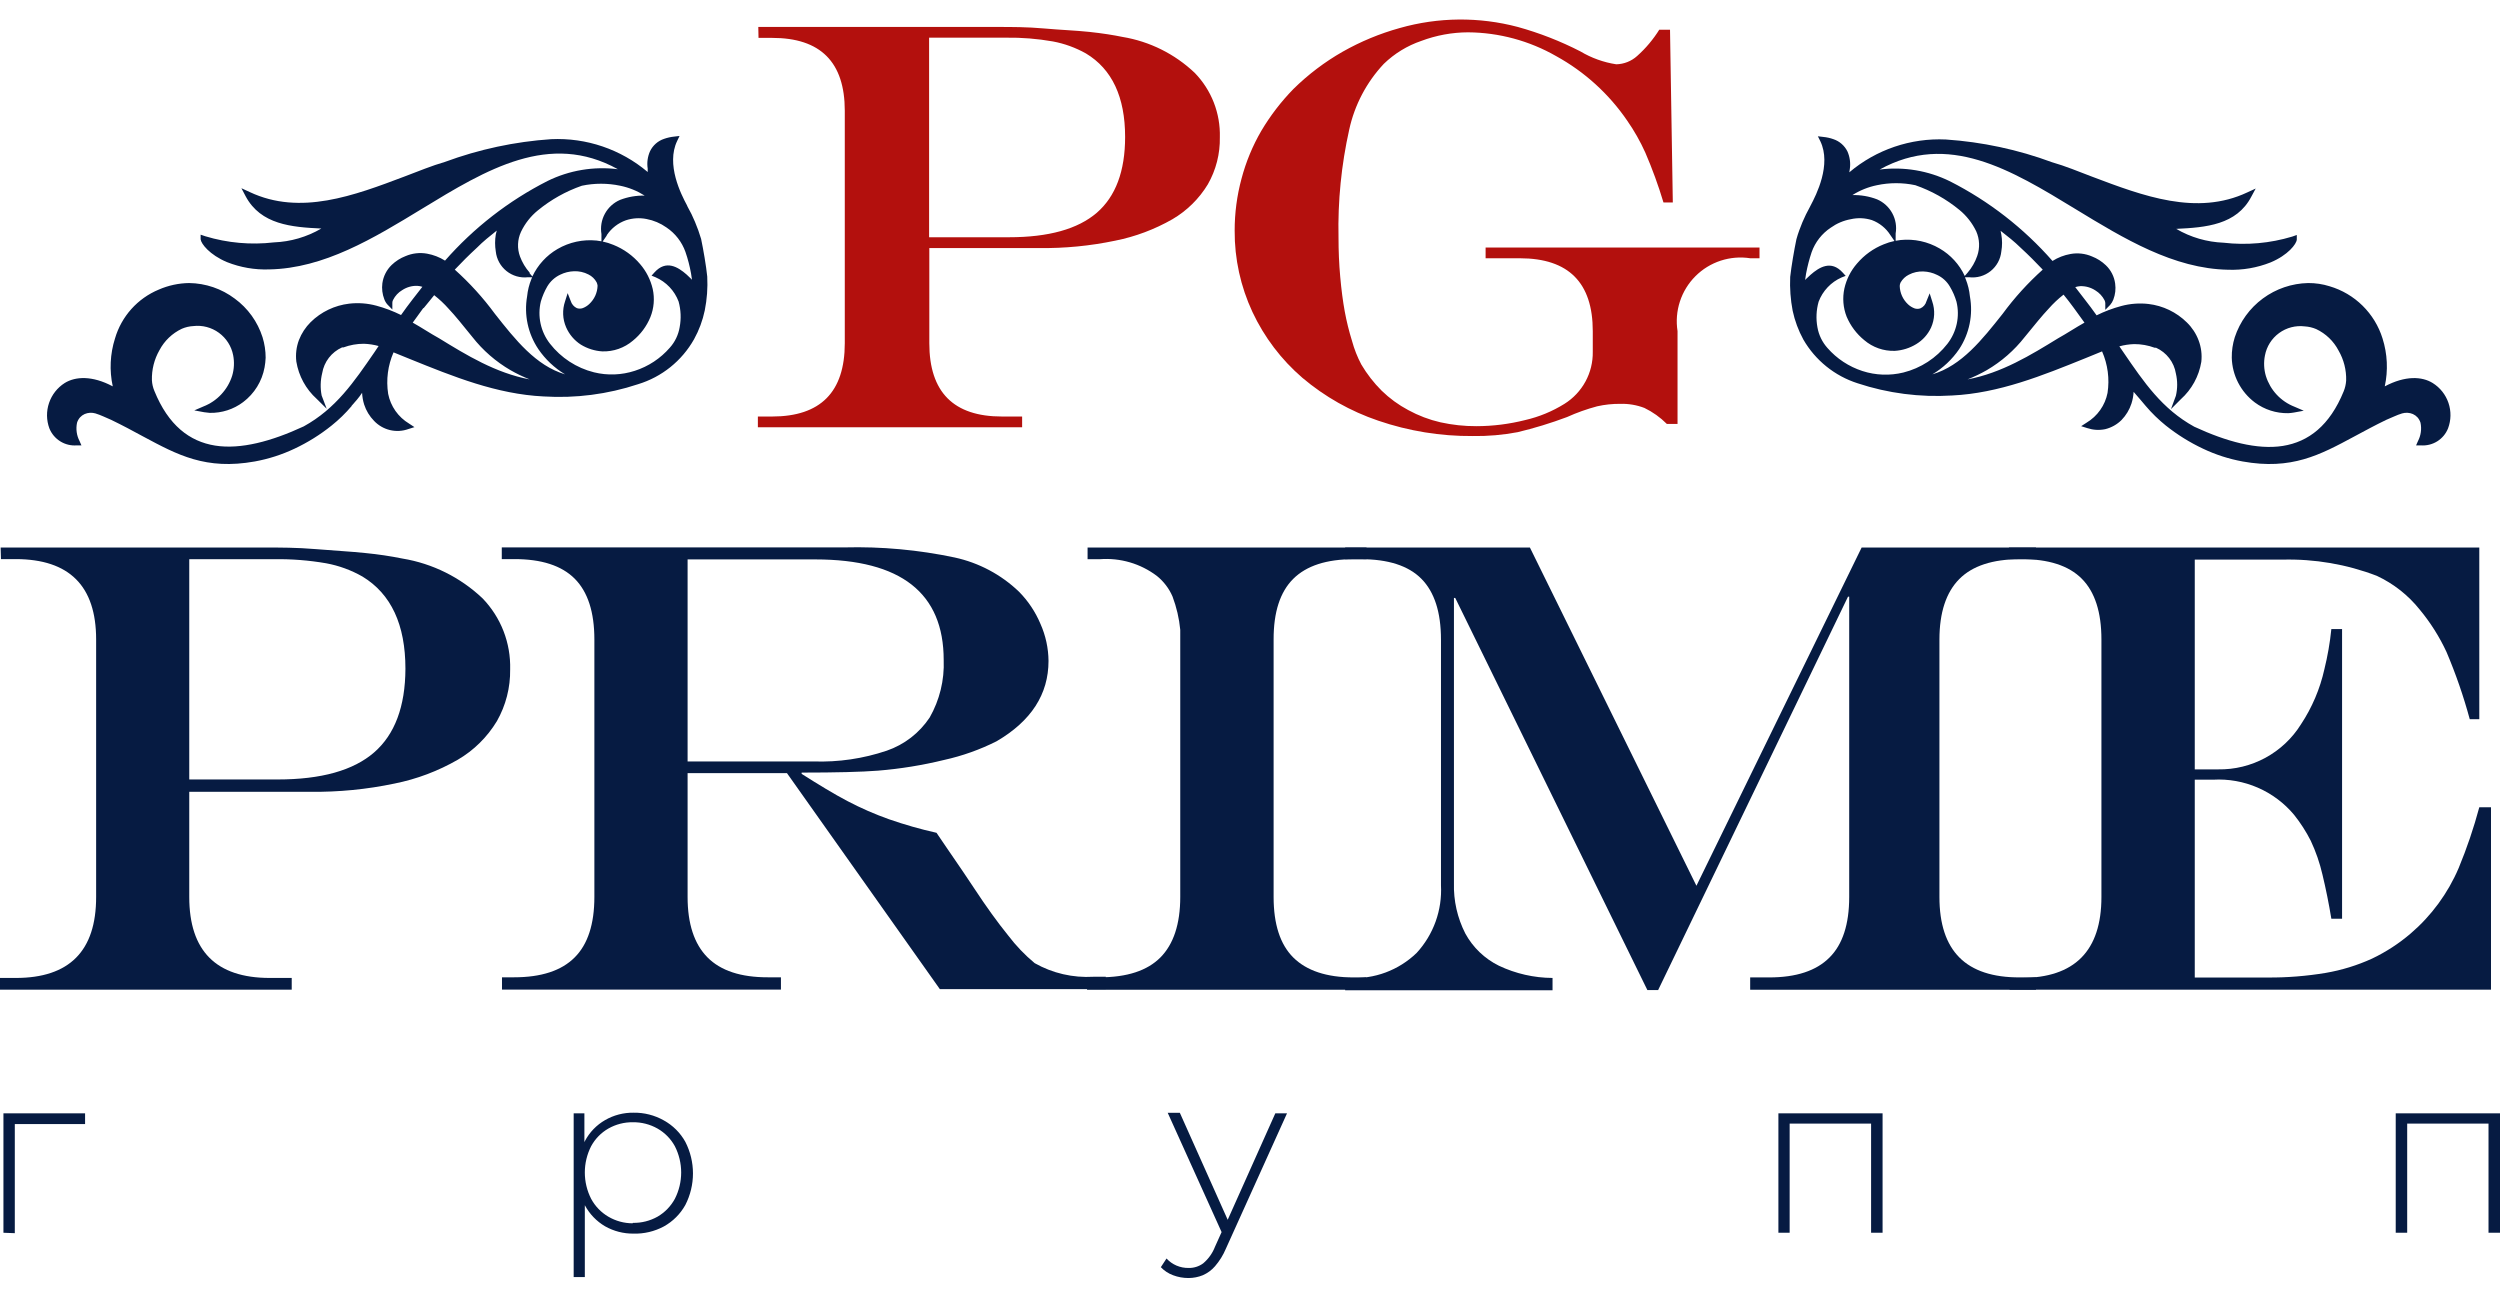 <svg width="128" height="66" viewBox="0 0 128 66" fill="none" xmlns="http://www.w3.org/2000/svg">
<path d="M0.033 28.033H13.546C14.342 28.033 15.194 28.033 16.172 28.115C17.149 28.198 17.973 28.236 18.731 28.318C19.362 28.38 19.989 28.473 20.61 28.599C22.146 28.853 23.571 29.561 24.702 30.631C25.169 31.113 25.535 31.683 25.779 32.309C26.022 32.934 26.138 33.602 26.12 34.273C26.134 35.202 25.899 36.119 25.439 36.926C24.947 37.74 24.26 38.418 23.439 38.898C22.434 39.477 21.341 39.889 20.204 40.117C18.786 40.416 17.34 40.557 15.892 40.541H9.69V45.924C9.69 48.685 11.061 50.067 13.804 50.071H14.936V50.67H0V50.071H0.807C3.554 50.071 4.925 48.689 4.922 45.924V32.74C4.922 30.001 3.55 28.63 0.807 28.626H0.049L0.033 28.033ZM9.69 28.631V39.909H14.211C16.445 39.909 18.092 39.447 19.154 38.525C20.216 37.602 20.751 36.173 20.758 34.24C20.758 31.984 20.026 30.411 18.561 29.521C17.983 29.191 17.354 28.96 16.699 28.84C15.821 28.688 14.931 28.618 14.04 28.631H9.69Z" fill="#061B42"/>
<path d="M40.292 39.584H35.205V45.923C35.205 47.3 35.544 48.331 36.221 49.016C36.899 49.701 37.932 50.041 39.319 50.038H39.984V50.669H25.702V50.038H26.317C27.713 50.038 28.747 49.699 29.421 49.022C30.097 48.351 30.432 47.313 30.432 45.923V32.74C30.432 31.341 30.097 30.305 29.427 29.631C28.756 28.957 27.72 28.622 26.317 28.626H25.691V28.027H43.242C45.134 27.979 47.025 28.152 48.877 28.543C50.117 28.812 51.258 29.418 52.173 30.296C52.641 30.77 53.014 31.329 53.272 31.944C53.538 32.54 53.678 33.185 53.684 33.839C53.684 35.545 52.798 36.917 51.025 37.953C50.173 38.382 49.271 38.703 48.339 38.909C47.226 39.181 46.093 39.365 44.95 39.458C44.097 39.524 42.795 39.557 41.044 39.557V39.623C41.912 40.172 42.692 40.65 43.395 41.018C44.081 41.378 44.791 41.688 45.521 41.947C46.317 42.224 47.127 42.455 47.949 42.639L48.498 43.446L49.295 44.611C49.465 44.874 49.669 45.16 49.894 45.506C50.498 46.425 51.073 47.222 51.618 47.895C52.015 48.418 52.47 48.894 52.975 49.313C53.891 49.831 54.936 50.073 55.986 50.01H56.617V50.642H48.119L40.292 39.584ZM35.205 38.986H41.654C42.926 39.029 44.195 38.843 45.4 38.436C46.299 38.127 47.071 37.531 47.598 36.739C48.109 35.844 48.358 34.824 48.317 33.795C48.317 30.363 46.129 28.646 41.753 28.642H35.205V38.986Z" fill="#061B42"/>
<path d="M55.684 50.038H56.315C57.705 50.038 58.743 49.697 59.413 49.022C60.083 48.346 60.429 47.313 60.429 45.924V32.246C60.373 31.663 60.24 31.091 60.034 30.543C59.857 30.131 59.581 29.769 59.232 29.488C58.397 28.857 57.359 28.552 56.315 28.631H55.684V28.033H69.966V28.631H69.306C67.918 28.631 66.888 28.966 66.214 29.637C65.54 30.307 65.205 31.343 65.209 32.746V45.929C65.209 47.319 65.544 48.357 66.219 49.027C66.895 49.697 67.922 50.044 69.306 50.044H69.938V50.675H55.656L55.684 50.038Z" fill="#061B42"/>
<path d="M68.872 28.033H78.331L86.857 45.352L95.316 28.033H104.242V28.631H103.413C102.023 28.631 100.985 28.972 100.315 29.648C99.645 30.323 99.299 31.356 99.299 32.746V45.929C99.299 47.306 99.639 48.337 100.32 49.022C101.001 49.707 102.032 50.047 103.413 50.044H104.242V50.675H89.609V50.044H90.581C91.965 50.044 92.994 49.705 93.668 49.027C94.344 48.357 94.679 47.319 94.679 45.929V30.549H94.618L84.896 50.692H84.346L74.508 30.614H74.442V45.215C74.417 46.111 74.617 46.999 75.025 47.797C75.414 48.51 76.014 49.086 76.744 49.445C77.602 49.852 78.54 50.066 79.49 50.071V50.703H68.872V50.071H69.097C69.727 50.105 70.357 50.009 70.948 49.789C71.538 49.569 72.077 49.229 72.531 48.791C72.959 48.326 73.29 47.779 73.504 47.184C73.718 46.589 73.811 45.957 73.778 45.325V32.746C73.778 31.347 73.444 30.311 72.778 29.637C72.111 28.963 71.073 28.628 69.663 28.631H68.872V28.033Z" fill="#061B42"/>
<path d="M102.858 28.033H126.94V36.822H126.451C126.133 35.648 125.735 34.497 125.259 33.377C124.898 32.6 124.438 31.873 123.891 31.213C123.302 30.475 122.55 29.883 121.694 29.483C120.149 28.89 118.503 28.609 116.849 28.653H112.372V39.392H113.57C114.415 39.406 115.25 39.201 115.993 38.797C116.737 38.392 117.362 37.803 117.81 37.085C118.378 36.227 118.784 35.272 119.008 34.267C119.175 33.59 119.295 32.902 119.365 32.208H119.914V47.039H119.365C119.237 46.262 119.085 45.508 118.909 44.776C118.771 44.179 118.57 43.599 118.31 43.045C118.072 42.576 117.787 42.133 117.459 41.721C116.956 41.118 116.319 40.641 115.599 40.328C114.879 40.015 114.095 39.875 113.312 39.92H112.372V50.049H116.097C117.094 50.056 118.09 49.977 119.074 49.813C119.893 49.673 120.691 49.427 121.447 49.082C122.16 48.743 122.825 48.31 123.424 47.797C124.492 46.883 125.334 45.734 125.885 44.441C126.304 43.428 126.657 42.39 126.94 41.331H127.539V50.67H102.891L102.858 50.071H103.473C106.22 50.071 107.593 48.689 107.593 45.924V32.74C107.593 31.341 107.258 30.305 106.588 29.631C105.918 28.957 104.88 28.622 103.473 28.626H102.858V28.033Z" fill="#061B42"/>
<path d="M0.176 63.117V57.003H4.356V57.552H0.599L0.758 57.388V63.139L0.176 63.117Z" fill="#061B42"/>
<path d="M29.372 65.385V57.003H29.921V59.003L29.828 60.068L29.943 61.134V65.385H29.372ZM32.437 63.161C31.927 63.167 31.425 63.038 30.981 62.787C30.545 62.532 30.188 62.161 29.948 61.716C29.701 61.202 29.573 60.639 29.573 60.068C29.573 59.498 29.701 58.935 29.948 58.42C30.184 57.972 30.542 57.601 30.981 57.349C31.423 57.094 31.926 56.963 32.437 56.97C32.981 56.961 33.517 57.098 33.991 57.366C34.453 57.622 34.834 58.002 35.09 58.464C35.346 58.964 35.48 59.518 35.48 60.079C35.48 60.641 35.346 61.194 35.09 61.694C34.833 62.156 34.453 62.536 33.991 62.793C33.511 63.051 32.971 63.178 32.426 63.161H32.437ZM32.404 62.611C32.846 62.619 33.282 62.509 33.667 62.293C34.04 62.076 34.346 61.76 34.552 61.381C34.765 60.964 34.876 60.501 34.876 60.032C34.876 59.564 34.765 59.102 34.552 58.684C34.346 58.308 34.039 57.996 33.667 57.783C33.282 57.565 32.846 57.453 32.404 57.459C31.963 57.453 31.529 57.565 31.146 57.783C30.775 57.996 30.471 58.308 30.267 58.684C30.054 59.102 29.943 59.564 29.943 60.032C29.943 60.501 30.054 60.964 30.267 61.381C30.471 61.76 30.775 62.075 31.146 62.293C31.524 62.516 31.954 62.633 32.393 62.633L32.404 62.611Z" fill="#061B42"/>
<path d="M60.852 65.435C60.582 65.436 60.314 65.388 60.062 65.292C59.824 65.205 59.61 65.064 59.435 64.88L59.726 64.435C59.868 64.592 60.043 64.715 60.237 64.798C60.435 64.882 60.648 64.924 60.864 64.919C61.13 64.924 61.391 64.841 61.605 64.682C61.875 64.454 62.082 64.161 62.209 63.831L62.632 62.892L62.709 62.787L65.296 57.003H65.895L62.759 63.946C62.623 64.268 62.437 64.566 62.209 64.831C62.038 65.03 61.824 65.187 61.583 65.292C61.351 65.386 61.103 65.435 60.852 65.435ZM62.616 63.238L59.787 56.976H60.408L62.978 62.721L62.616 63.238Z" fill="#061B42"/>
<path d="M91.054 63.117V57.003H96.388V63.117H95.8V57.355L95.965 57.53H91.471L91.63 57.355V63.117H91.054Z" fill="#061B42"/>
<path d="M122.661 63.117V57.003H128V63.117H127.412V57.355L127.577 57.53H123.084L123.248 57.355V63.117H122.661Z" fill="#061B42"/>
<path d="M84.956 1.523H85.505L85.648 10.367H85.17C84.91 9.5 84.6 8.649 84.242 7.818C83.983 7.241 83.67 6.689 83.308 6.17C82.372 4.803 81.129 3.674 79.677 2.874C78.302 2.086 76.747 1.666 75.162 1.655C74.346 1.658 73.537 1.807 72.772 2.094C72.053 2.339 71.396 2.741 70.85 3.27C69.968 4.21 69.356 5.372 69.081 6.631C68.676 8.446 68.491 10.304 68.532 12.163C68.532 12.839 68.559 13.509 68.62 14.179C68.68 14.849 68.757 15.431 68.85 15.942C68.944 16.453 69.07 16.964 69.224 17.458C69.338 17.878 69.498 18.283 69.702 18.667C69.991 19.154 70.339 19.602 70.74 20.002C71.144 20.396 71.603 20.731 72.102 20.996C72.62 21.279 73.175 21.49 73.75 21.622C74.356 21.756 74.975 21.823 75.596 21.82C76.437 21.819 77.275 21.713 78.09 21.507C78.801 21.343 79.481 21.063 80.1 20.677C80.552 20.395 80.922 20.001 81.177 19.533C81.431 19.066 81.559 18.54 81.55 18.008V16.953C81.55 14.47 80.309 13.227 77.826 13.223H76.063V12.674H90.087V13.223H89.614C89.107 13.144 88.588 13.187 88.099 13.346C87.611 13.506 87.168 13.778 86.805 14.142C86.442 14.505 86.17 14.95 86.011 15.438C85.852 15.926 85.81 16.445 85.89 16.953V21.704H85.341C85.007 21.369 84.619 21.092 84.193 20.886C83.8 20.736 83.382 20.665 82.962 20.677C82.561 20.673 82.161 20.715 81.77 20.804C81.243 20.945 80.729 21.128 80.232 21.353C79.405 21.664 78.559 21.923 77.7 22.128C76.941 22.271 76.17 22.338 75.398 22.325C73.756 22.337 72.124 22.071 70.57 21.54C69.147 21.058 67.827 20.313 66.681 19.343C65.601 18.413 64.731 17.265 64.126 15.975C63.518 14.672 63.206 13.25 63.215 11.812C63.213 10.912 63.331 10.016 63.566 9.147C63.792 8.291 64.132 7.469 64.577 6.703C65.039 5.924 65.592 5.203 66.225 4.555C66.978 3.814 67.823 3.173 68.741 2.649C69.663 2.126 70.647 1.718 71.668 1.435C73.641 0.874 75.728 0.855 77.711 1.38C78.82 1.687 79.895 2.107 80.919 2.633C81.482 2.969 82.105 3.193 82.753 3.292C83.148 3.283 83.526 3.133 83.819 2.869C84.266 2.471 84.653 2.01 84.967 1.501M38.825 1.38H51.069C51.8 1.38 52.591 1.38 53.453 1.457C54.316 1.534 55.101 1.561 55.771 1.633C56.441 1.704 57.024 1.798 57.474 1.891C58.863 2.121 60.15 2.762 61.171 3.731C61.594 4.167 61.926 4.683 62.147 5.249C62.367 5.815 62.473 6.42 62.456 7.027C62.472 7.872 62.26 8.705 61.841 9.438C61.395 10.175 60.772 10.789 60.029 11.224C59.118 11.745 58.13 12.117 57.101 12.322C55.818 12.591 54.511 12.718 53.201 12.701H47.581V17.574C47.581 20.079 48.823 21.329 51.306 21.326H52.333V21.875H38.803V21.326H39.528C42.011 21.326 43.253 20.075 43.253 17.574V5.67C43.253 3.18 42.011 1.937 39.528 1.94H38.836L38.825 1.38ZM47.57 1.929V12.147H51.663C53.688 12.147 55.185 11.729 56.156 10.894C57.123 10.054 57.606 8.763 57.606 7.011C57.606 4.967 56.936 3.539 55.601 2.737C55.074 2.441 54.503 2.233 53.909 2.122C53.115 1.982 52.309 1.917 51.503 1.929H47.57Z" fill="#B3100D"/>
<path fill-rule="evenodd" clip-rule="evenodd" d="M21.681 15.761L21.132 16.519C21.577 16.766 22.022 17.068 22.483 17.321C23.878 18.178 25.384 19.101 27.119 19.425C26.781 19.291 26.452 19.133 26.136 18.952C25.385 18.515 24.723 17.939 24.186 17.255C23.686 16.64 23.302 16.156 22.967 15.805C22.743 15.552 22.496 15.321 22.23 15.113C22.06 15.321 21.884 15.547 21.681 15.788M31.063 12.064L30.855 12.366C31.043 12.406 31.227 12.463 31.404 12.536C31.933 12.748 32.403 13.085 32.772 13.52C33.089 13.887 33.311 14.327 33.42 14.8C33.525 15.281 33.483 15.782 33.299 16.239C33.106 16.708 32.798 17.122 32.404 17.442C31.968 17.813 31.41 18.009 30.838 17.991C30.449 17.967 30.072 17.848 29.74 17.645C29.407 17.431 29.145 17.123 28.987 16.761C28.802 16.338 28.783 15.862 28.932 15.426L29.064 15.008L29.223 15.415C29.247 15.494 29.287 15.567 29.341 15.629C29.395 15.692 29.462 15.742 29.536 15.777C29.633 15.81 29.737 15.81 29.833 15.777C29.957 15.731 30.071 15.66 30.168 15.569C30.298 15.448 30.403 15.303 30.477 15.142C30.55 14.981 30.591 14.806 30.596 14.629C30.59 14.568 30.573 14.509 30.547 14.454C30.453 14.28 30.307 14.14 30.13 14.053C29.899 13.933 29.642 13.876 29.383 13.888C29.14 13.896 28.902 13.956 28.685 14.063C28.407 14.193 28.176 14.404 28.02 14.668C27.88 14.91 27.77 15.168 27.691 15.437C27.601 15.809 27.597 16.196 27.678 16.57C27.758 16.943 27.922 17.294 28.158 17.596C28.724 18.322 29.517 18.838 30.41 19.062C31.101 19.233 31.826 19.206 32.503 18.985C33.196 18.762 33.815 18.354 34.293 17.804C34.559 17.508 34.734 17.142 34.799 16.75C34.881 16.314 34.862 15.864 34.744 15.437C34.64 15.161 34.482 14.909 34.279 14.696C34.076 14.483 33.833 14.313 33.563 14.195L33.359 14.113L33.508 13.948C34.101 13.289 34.711 13.668 35.156 14.058C35.249 14.14 35.326 14.223 35.398 14.289L35.43 14.327L35.381 13.998C35.314 13.625 35.219 13.257 35.095 12.899C34.914 12.388 34.573 11.949 34.123 11.646C33.818 11.43 33.469 11.282 33.101 11.213C32.75 11.143 32.387 11.166 32.047 11.278C31.648 11.419 31.305 11.685 31.069 12.037L31.063 12.064ZM27.114 13.987L27.257 14.157C27.532 13.568 27.981 13.078 28.542 12.751C29.148 12.398 29.85 12.246 30.547 12.317L30.794 12.355V11.982C30.735 11.626 30.797 11.261 30.969 10.945C31.141 10.628 31.414 10.378 31.745 10.235C32.147 10.08 32.577 10.005 33.008 10.015C32.624 9.772 32.2 9.601 31.756 9.51C31.107 9.373 30.437 9.373 29.789 9.51C28.97 9.795 28.207 10.223 27.537 10.773C27.171 11.07 26.876 11.446 26.674 11.872C26.583 12.069 26.532 12.282 26.524 12.498C26.515 12.715 26.55 12.932 26.625 13.135C26.738 13.438 26.905 13.717 27.119 13.959L27.114 13.987ZM24.428 12.674C24.01 13.058 23.626 13.443 23.285 13.805C24.046 14.487 24.735 15.245 25.34 16.069C26.383 17.392 27.433 18.722 28.932 19.167C28.388 18.84 27.922 18.4 27.564 17.876C27.03 17.083 26.824 16.115 26.988 15.173C27.018 14.869 27.092 14.572 27.207 14.289L27.246 14.195H27.032C26.836 14.217 26.639 14.201 26.45 14.146C26.261 14.091 26.085 14 25.932 13.877C25.779 13.754 25.651 13.601 25.557 13.429C25.463 13.256 25.404 13.067 25.384 12.871C25.337 12.586 25.337 12.295 25.384 12.009L25.433 11.806C25.065 12.102 24.73 12.366 24.428 12.674ZM18.006 20.787C17.697 21.153 17.353 21.488 16.979 21.787C16.395 22.256 15.757 22.654 15.079 22.973C14.433 23.279 13.749 23.499 13.046 23.627C10.541 24.077 9.091 23.292 7.339 22.353C6.822 22.072 6.273 21.776 5.691 21.496L5.29 21.32C5.157 21.261 5.022 21.209 4.883 21.166C4.702 21.113 4.508 21.125 4.334 21.199C4.245 21.239 4.164 21.297 4.098 21.369C4.028 21.449 3.975 21.543 3.944 21.644C3.877 21.965 3.923 22.299 4.076 22.589L4.169 22.803H3.933C3.636 22.827 3.339 22.755 3.086 22.597C2.833 22.44 2.637 22.206 2.527 21.93C2.373 21.512 2.368 21.054 2.511 20.632C2.654 20.21 2.936 19.85 3.312 19.611C3.862 19.271 4.719 19.221 5.773 19.782C5.596 18.967 5.636 18.121 5.889 17.326C6.052 16.769 6.338 16.255 6.726 15.822C7.113 15.39 7.593 15.05 8.13 14.827C8.62 14.613 9.149 14.499 9.684 14.492C10.527 14.503 11.345 14.782 12.019 15.289C12.691 15.78 13.189 16.473 13.442 17.266C13.547 17.606 13.601 17.959 13.601 18.315C13.594 18.481 13.576 18.646 13.546 18.809C13.416 19.52 13.024 20.155 12.447 20.589C11.956 20.959 11.354 21.152 10.739 21.139C10.643 21.133 10.548 21.122 10.453 21.106L9.948 21.012L10.42 20.809C10.766 20.673 11.078 20.461 11.331 20.189C11.585 19.917 11.775 19.593 11.887 19.238C11.989 18.896 12.006 18.534 11.937 18.183C11.847 17.724 11.587 17.316 11.209 17.04C10.832 16.764 10.363 16.64 9.899 16.695C9.696 16.706 9.497 16.752 9.311 16.832C8.819 17.064 8.416 17.45 8.163 17.931C7.896 18.398 7.763 18.93 7.778 19.469C7.788 19.658 7.831 19.844 7.905 20.018C8.619 21.776 9.706 22.605 11.014 22.814C12.321 23.023 13.909 22.594 15.551 21.831C17.199 20.924 18.127 19.551 19.171 18.035L19.385 17.716C19.138 17.648 18.884 17.609 18.627 17.601C18.271 17.6 17.917 17.664 17.583 17.788H17.512C17.247 17.907 17.015 18.089 16.838 18.319C16.661 18.549 16.543 18.82 16.496 19.106C16.404 19.48 16.394 19.87 16.468 20.249L16.727 20.93L16.216 20.424C15.661 19.924 15.293 19.25 15.172 18.513C15.128 18.141 15.173 17.765 15.304 17.414C15.438 17.067 15.644 16.753 15.908 16.491C16.442 15.966 17.136 15.634 17.88 15.547C18.346 15.493 18.817 15.529 19.27 15.651C19.705 15.769 20.128 15.929 20.533 16.129C20.725 15.854 20.929 15.58 21.121 15.332L21.626 14.684C21.543 14.658 21.456 14.641 21.368 14.635C21.093 14.626 20.823 14.703 20.594 14.854C20.393 14.972 20.231 15.146 20.127 15.354C20.102 15.398 20.089 15.447 20.088 15.497V15.849L19.841 15.596C19.768 15.516 19.712 15.423 19.676 15.321C19.575 15.061 19.541 14.78 19.577 14.503C19.627 14.145 19.795 13.815 20.055 13.564C20.26 13.368 20.5 13.215 20.764 13.113C21.11 12.965 21.492 12.921 21.863 12.987C22.19 13.046 22.503 13.167 22.785 13.344C24.259 11.664 26.039 10.281 28.031 9.268C29.147 8.718 30.4 8.508 31.635 8.664C28.136 6.725 24.928 8.664 21.604 10.691C19.127 12.201 16.584 13.745 13.782 13.794C13.044 13.82 12.309 13.693 11.623 13.421C10.728 13.047 10.294 12.476 10.272 12.251V12.015L10.514 12.097C11.65 12.441 12.845 12.548 14.024 12.41C14.879 12.377 15.713 12.133 16.452 11.701C14.925 11.63 13.354 11.498 12.579 10.053L12.36 9.636L12.788 9.834C15.375 11.053 18.127 10.015 20.725 9.032C21.423 8.768 22.11 8.483 22.78 8.29C24.528 7.644 26.359 7.252 28.218 7.126C30.019 7.042 31.785 7.642 33.162 8.807V8.631C33.115 8.329 33.157 8.02 33.283 7.741C33.354 7.593 33.455 7.46 33.578 7.352C33.702 7.243 33.846 7.161 34.002 7.109C34.167 7.051 34.339 7.012 34.513 6.994L34.793 6.961L34.672 7.214C34.09 8.417 34.876 9.96 35.172 10.509L35.2 10.575C35.344 10.829 35.473 11.091 35.584 11.361C35.705 11.646 35.809 11.938 35.897 12.234C36.013 12.784 36.156 13.619 36.211 14.162C36.241 14.742 36.198 15.323 36.084 15.893C35.976 16.41 35.791 16.908 35.535 17.37C34.91 18.478 33.884 19.302 32.667 19.672C31.111 20.188 29.47 20.4 27.834 20.298C25.433 20.183 23.197 19.276 21 18.387L20.149 18.041C19.858 18.709 19.762 19.446 19.874 20.166C19.936 20.481 20.064 20.779 20.248 21.041C20.433 21.303 20.67 21.523 20.945 21.688L21.22 21.869L20.907 21.968C20.606 22.076 20.28 22.094 19.968 22.02C19.657 21.946 19.375 21.783 19.154 21.551C18.921 21.314 18.746 21.026 18.644 20.71C18.584 20.516 18.549 20.315 18.539 20.111C18.385 20.348 18.188 20.573 17.995 20.787H18.006Z" fill="#061B42"/>
<path fill-rule="evenodd" clip-rule="evenodd" d="M106.176 15.761L106.725 16.519C106.28 16.766 105.83 17.068 105.374 17.321C103.979 18.178 102.474 19.101 100.738 19.425C101.076 19.291 101.405 19.133 101.721 18.953C102.471 18.515 103.131 17.939 103.666 17.255C104.171 16.64 104.556 16.157 104.891 15.805C105.122 15.542 105.378 15.301 105.654 15.085C105.824 15.294 106 15.519 106.176 15.761ZM96.788 12.037L96.997 12.339C96.809 12.378 96.625 12.435 96.448 12.509C95.918 12.72 95.449 13.058 95.08 13.492C94.761 13.858 94.538 14.298 94.432 14.772C94.328 15.253 94.368 15.754 94.547 16.211C94.745 16.68 95.054 17.093 95.448 17.414C95.883 17.786 96.441 17.982 97.013 17.964C97.403 17.941 97.78 17.822 98.112 17.618C98.444 17.418 98.708 17.123 98.87 16.772C99.059 16.351 99.081 15.873 98.931 15.437L98.799 15.019L98.634 15.426C98.612 15.506 98.573 15.58 98.519 15.643C98.465 15.706 98.397 15.756 98.321 15.789C98.225 15.821 98.12 15.821 98.024 15.789C97.9 15.742 97.786 15.671 97.689 15.58C97.56 15.459 97.456 15.314 97.383 15.153C97.31 14.991 97.271 14.817 97.266 14.64C97.268 14.579 97.283 14.52 97.31 14.465C97.408 14.292 97.555 14.152 97.733 14.064C97.963 13.944 98.221 13.887 98.48 13.899C98.722 13.908 98.96 13.967 99.178 14.075C99.455 14.203 99.685 14.414 99.837 14.679C99.981 14.92 100.094 15.178 100.172 15.448C100.262 15.82 100.266 16.207 100.185 16.581C100.104 16.954 99.94 17.305 99.705 17.607C99.139 18.333 98.346 18.849 97.453 19.073C96.76 19.243 96.033 19.216 95.355 18.996C94.662 18.771 94.043 18.363 93.564 17.815C93.299 17.518 93.122 17.153 93.053 16.761C92.972 16.324 92.993 15.875 93.113 15.448C93.216 15.173 93.374 14.921 93.576 14.708C93.777 14.495 94.02 14.324 94.289 14.206L94.498 14.124L94.349 13.959C93.756 13.3 93.146 13.679 92.701 14.069L92.454 14.3L92.421 14.338L92.471 14.009C92.54 13.636 92.636 13.269 92.756 12.91C92.938 12.398 93.281 11.958 93.734 11.658C94.039 11.44 94.388 11.291 94.756 11.224C95.114 11.142 95.488 11.157 95.838 11.268C96.23 11.413 96.564 11.684 96.788 12.037ZM100.743 13.959L100.595 14.13C100.321 13.54 99.872 13.049 99.31 12.723C98.706 12.37 98.006 12.218 97.31 12.289L97.057 12.328V11.954C97.118 11.599 97.057 11.233 96.884 10.917C96.712 10.6 96.438 10.35 96.107 10.207C95.704 10.052 95.275 9.978 94.844 9.988C95.229 9.744 95.655 9.573 96.102 9.482C96.748 9.345 97.416 9.345 98.063 9.482C98.884 9.766 99.649 10.194 100.32 10.746C100.685 11.045 100.979 11.42 101.183 11.844C101.359 12.244 101.377 12.696 101.232 13.108C101.124 13.42 100.958 13.709 100.743 13.959ZM103.446 12.674C103.863 13.058 104.248 13.443 104.588 13.805C103.828 14.487 103.139 15.245 102.534 16.069C101.485 17.392 100.436 18.722 98.936 19.167C99.483 18.842 99.951 18.401 100.309 17.876C100.834 17.079 101.03 16.111 100.859 15.173C100.83 14.87 100.757 14.572 100.644 14.289L100.606 14.195H100.82C101.016 14.218 101.214 14.202 101.403 14.148C101.592 14.093 101.768 14.002 101.921 13.879C102.075 13.755 102.202 13.603 102.296 13.43C102.39 13.257 102.448 13.067 102.468 12.872C102.518 12.586 102.518 12.294 102.468 12.009L102.43 11.817C102.798 12.103 103.133 12.366 103.446 12.674ZM109.862 20.787C110.172 21.152 110.516 21.486 110.889 21.787C111.476 22.255 112.116 22.653 112.795 22.973C113.439 23.28 114.121 23.499 114.822 23.627C117.327 24.078 118.783 23.292 120.529 22.353C121.051 22.073 121.595 21.776 122.177 21.496L122.584 21.32C122.716 21.26 122.852 21.209 122.99 21.166C123.172 21.114 123.366 21.125 123.54 21.199C123.629 21.239 123.71 21.297 123.776 21.369C123.846 21.449 123.899 21.543 123.93 21.644C123.997 21.965 123.95 22.299 123.798 22.589L123.704 22.803H123.941C124.237 22.826 124.533 22.754 124.785 22.597C125.037 22.44 125.232 22.206 125.341 21.93C125.498 21.512 125.505 21.053 125.362 20.631C125.219 20.208 124.934 19.848 124.556 19.612C124.007 19.271 123.155 19.222 122.1 19.782C122.277 18.967 122.237 18.121 121.985 17.326C121.788 16.693 121.437 16.119 120.965 15.653C120.493 15.187 119.913 14.845 119.277 14.657C118.922 14.545 118.551 14.49 118.178 14.492C117.342 14.509 116.532 14.785 115.859 15.282C115.186 15.778 114.683 16.472 114.421 17.266C114.314 17.605 114.262 17.96 114.267 18.315C114.278 18.762 114.39 19.199 114.595 19.596C114.8 19.993 115.091 20.338 115.448 20.606C115.941 20.973 116.542 21.166 117.157 21.155C117.254 21.15 117.351 21.139 117.448 21.122L117.953 21.029L117.481 20.826C117.134 20.691 116.822 20.48 116.568 20.208C116.314 19.936 116.125 19.61 116.014 19.255C115.912 18.912 115.895 18.55 115.965 18.2C116.052 17.739 116.311 17.329 116.689 17.053C117.068 16.776 117.537 16.654 118.003 16.711C118.205 16.723 118.404 16.77 118.59 16.849C119.081 17.081 119.482 17.466 119.733 17.947C120.004 18.414 120.139 18.946 120.123 19.485C120.111 19.674 120.068 19.86 119.997 20.035C119.282 21.792 118.195 22.622 116.882 22.831C115.569 23.039 113.993 22.611 112.345 21.847C110.697 20.941 109.768 19.568 108.73 18.052L108.511 17.733C108.76 17.664 109.016 17.626 109.274 17.618C109.63 17.617 109.984 17.681 110.318 17.804H110.389C110.654 17.923 110.886 18.106 111.063 18.336C111.241 18.566 111.358 18.836 111.405 19.123C111.493 19.499 111.493 19.89 111.405 20.265L111.153 20.947L111.658 20.441C112.215 19.941 112.585 19.267 112.707 18.529C112.749 18.158 112.702 17.781 112.57 17.431C112.44 17.082 112.233 16.767 111.966 16.508C111.434 15.983 110.742 15.65 109.999 15.563C109.533 15.51 109.062 15.546 108.609 15.668C108.174 15.785 107.75 15.945 107.346 16.145C107.148 15.871 106.95 15.596 106.753 15.349L106.253 14.701C106.336 14.673 106.423 14.657 106.511 14.651C106.786 14.643 107.056 14.72 107.286 14.871C107.484 14.992 107.645 15.165 107.752 15.371C107.774 15.416 107.787 15.464 107.791 15.514V15.865L108.038 15.613C108.109 15.532 108.165 15.439 108.203 15.338C108.303 15.078 108.335 14.796 108.296 14.52C108.249 14.161 108.08 13.829 107.818 13.58C107.614 13.385 107.373 13.232 107.11 13.13C106.764 12.981 106.382 12.937 106.011 13.004C105.683 13.062 105.37 13.183 105.088 13.361C103.615 11.681 101.834 10.297 99.842 9.285C98.726 8.735 97.473 8.524 96.239 8.68C99.738 6.741 102.946 8.68 106.269 10.707C108.747 12.218 111.29 13.761 114.086 13.811C114.825 13.837 115.562 13.71 116.25 13.437C117.146 13.064 117.58 12.493 117.596 12.267V12.031L117.36 12.114C116.224 12.457 115.029 12.564 113.85 12.427C112.994 12.394 112.16 12.151 111.422 11.718C112.943 11.647 114.514 11.515 115.267 10.07L115.492 9.653L115.064 9.85C112.471 11.07 109.725 10.032 107.121 9.048C106.429 8.785 105.742 8.499 105.066 8.307C103.319 7.66 101.487 7.268 99.628 7.142C97.827 7.058 96.061 7.659 94.684 8.823L94.712 8.647C94.755 8.345 94.713 8.037 94.591 7.758C94.519 7.61 94.418 7.478 94.295 7.37C94.171 7.261 94.027 7.178 93.871 7.126C93.705 7.067 93.531 7.028 93.355 7.011L93.075 6.978L93.201 7.23C93.778 8.433 92.993 9.977 92.701 10.526L92.668 10.592C92.526 10.847 92.398 11.109 92.284 11.377C92.169 11.663 92.064 11.927 91.976 12.251C91.861 12.8 91.718 13.635 91.658 14.179C91.633 14.759 91.675 15.339 91.784 15.909C91.894 16.426 92.08 16.924 92.333 17.387C92.948 18.451 93.937 19.248 95.107 19.623C96.666 20.139 98.308 20.351 99.947 20.249C102.347 20.134 104.577 19.227 106.78 18.337L107.626 17.991C107.919 18.659 108.016 19.396 107.906 20.117C107.844 20.431 107.717 20.729 107.532 20.991C107.348 21.254 107.11 21.474 106.835 21.639L106.555 21.82L106.868 21.919C107.164 22.018 107.48 22.037 107.785 21.974C108.104 21.896 108.395 21.733 108.626 21.501C108.856 21.263 109.028 20.976 109.131 20.661C109.193 20.467 109.23 20.265 109.241 20.062C109.499 20.348 109.675 20.573 109.862 20.787Z" fill="#061B42"/>
</svg>
